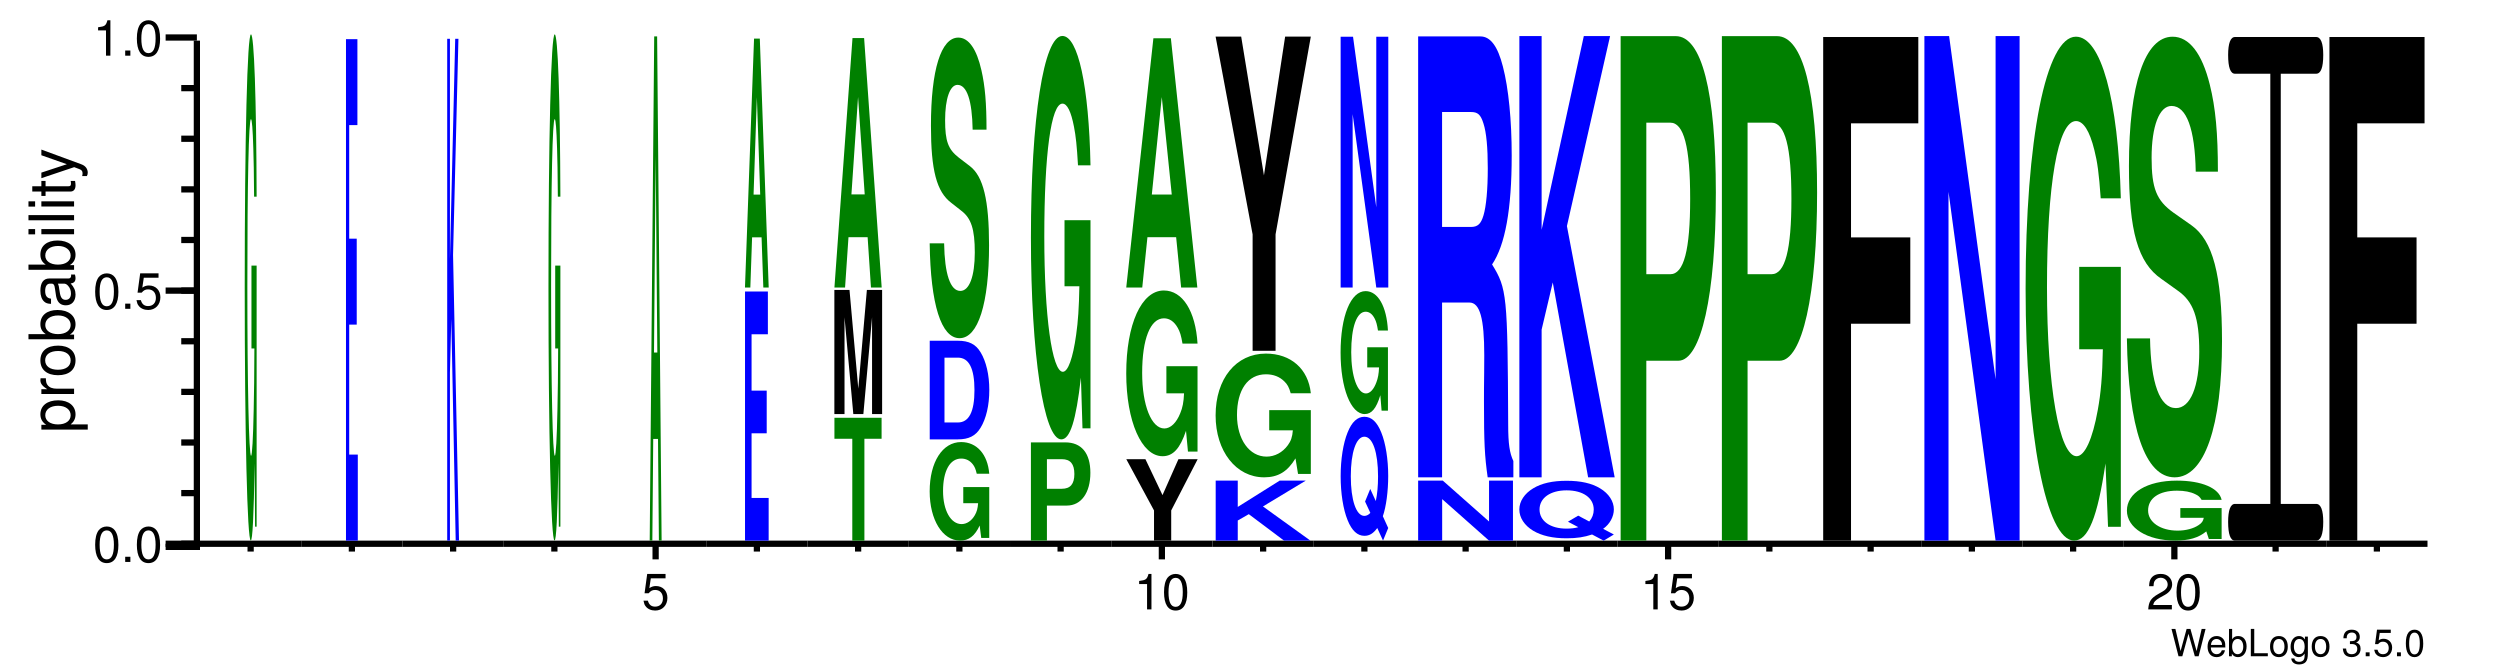<?xml version="1.0" encoding="UTF-8"?>
<svg xmlns="http://www.w3.org/2000/svg" xmlns:xlink="http://www.w3.org/1999/xlink" width="400pt" height="107pt" viewBox="0 0 400 107" version="1.1" style="background: white" >
<defs>
<g>
<symbol overflow="visible" id="glyph0-0">
<path style="stroke:none;" d="M 4.469 0 L 5.578 -4.375 L 4.953 -4.375 L 4.141 -0.828 L 3.156 -4.375 L 2.547 -4.375 L 1.578 -0.828 L 0.75 -4.375 L 0.125 -4.375 L 1.25 0 L 1.859 0 L 2.844 -3.594 L 3.859 0 Z M 4.469 0 "/>
</symbol>
<symbol overflow="visible" id="glyph0-1">
<path style="stroke:none;" d="M 3.078 -1.406 C 3.078 -1.891 3.047 -2.172 2.953 -2.406 C 2.75 -2.922 2.266 -3.234 1.688 -3.234 C 0.797 -3.234 0.234 -2.562 0.234 -1.531 C 0.234 -0.5 0.781 0.141 1.672 0.141 C 2.391 0.141 2.891 -0.266 3.016 -0.953 L 2.516 -0.953 C 2.375 -0.547 2.094 -0.328 1.688 -0.328 C 1.375 -0.328 1.094 -0.469 0.938 -0.734 C 0.812 -0.906 0.766 -1.094 0.766 -1.406 Z M 0.781 -1.812 C 0.812 -2.391 1.172 -2.766 1.672 -2.766 C 2.172 -2.766 2.547 -2.359 2.547 -1.844 C 2.547 -1.844 2.547 -1.828 2.531 -1.812 Z M 0.781 -1.812 "/>
</symbol>
<symbol overflow="visible" id="glyph0-2">
<path style="stroke:none;" d="M 0.328 -4.375 L 0.328 0 L 0.781 0 L 0.781 -0.406 C 1.016 -0.031 1.328 0.141 1.766 0.141 C 2.594 0.141 3.141 -0.547 3.141 -1.578 C 3.141 -2.609 2.625 -3.234 1.797 -3.234 C 1.359 -3.234 1.062 -3.078 0.828 -2.719 L 0.828 -4.375 Z M 1.703 -2.766 C 2.25 -2.766 2.609 -2.281 2.609 -1.531 C 2.609 -0.812 2.25 -0.328 1.703 -0.328 C 1.172 -0.328 0.828 -0.812 0.828 -1.547 C 0.828 -2.281 1.172 -2.766 1.703 -2.766 Z M 1.703 -2.766 "/>
</symbol>
<symbol overflow="visible" id="glyph0-3">
<path style="stroke:none;" d="M 1.031 -4.375 L 0.484 -4.375 L 0.484 0 L 3.203 0 L 3.203 -0.484 L 1.031 -0.484 Z M 1.031 -4.375 "/>
</symbol>
<symbol overflow="visible" id="glyph0-4">
<path style="stroke:none;" d="M 1.625 -3.234 C 0.75 -3.234 0.219 -2.609 0.219 -1.547 C 0.219 -0.484 0.75 0.141 1.641 0.141 C 2.516 0.141 3.062 -0.484 3.062 -1.531 C 3.062 -2.609 2.531 -3.234 1.625 -3.234 Z M 1.641 -2.766 C 2.203 -2.766 2.531 -2.312 2.531 -1.531 C 2.531 -0.797 2.188 -0.328 1.641 -0.328 C 1.078 -0.328 0.734 -0.781 0.734 -1.547 C 0.734 -2.297 1.078 -2.766 1.641 -2.766 Z M 1.641 -2.766 "/>
</symbol>
<symbol overflow="visible" id="glyph0-5">
<path style="stroke:none;" d="M 2.469 -3.141 L 2.469 -2.688 C 2.219 -3.062 1.906 -3.234 1.516 -3.234 C 0.719 -3.234 0.172 -2.531 0.172 -1.516 C 0.172 -1 0.312 -0.578 0.562 -0.281 C 0.797 -0.016 1.141 0.141 1.469 0.141 C 1.859 0.141 2.141 -0.031 2.422 -0.422 L 2.422 -0.266 C 2.422 0.156 2.375 0.422 2.25 0.594 C 2.109 0.781 1.859 0.891 1.547 0.891 C 1.312 0.891 1.109 0.828 0.984 0.719 C 0.859 0.625 0.812 0.547 0.781 0.359 L 0.281 0.359 C 0.328 0.953 0.797 1.312 1.531 1.312 C 2 1.312 2.406 1.156 2.609 0.906 C 2.844 0.625 2.938 0.219 2.938 -0.516 L 2.938 -3.141 Z M 1.562 -2.766 C 2.109 -2.766 2.422 -2.312 2.422 -1.531 C 2.422 -0.781 2.094 -0.328 1.578 -0.328 C 1.031 -0.328 0.703 -0.781 0.703 -1.547 C 0.703 -2.297 1.031 -2.766 1.562 -2.766 Z M 1.562 -2.766 "/>
</symbol>
<symbol overflow="visible" id="glyph0-6">
<path style="stroke:none;" d=""/>
</symbol>
<symbol overflow="visible" id="glyph0-7">
<path style="stroke:none;" d="M 1.328 -1.953 L 1.609 -1.953 C 2.203 -1.953 2.5 -1.688 2.5 -1.188 C 2.5 -0.641 2.172 -0.328 1.609 -0.328 C 1.031 -0.328 0.75 -0.625 0.719 -1.234 L 0.188 -1.234 C 0.219 -0.891 0.281 -0.672 0.375 -0.484 C 0.594 -0.078 1.016 0.141 1.594 0.141 C 2.469 0.141 3.031 -0.391 3.031 -1.188 C 3.031 -1.734 2.828 -2.031 2.312 -2.203 C 2.719 -2.359 2.906 -2.656 2.906 -3.078 C 2.906 -3.812 2.422 -4.25 1.609 -4.25 C 0.75 -4.25 0.297 -3.781 0.281 -2.875 L 0.812 -2.875 C 0.812 -3.141 0.844 -3.281 0.906 -3.406 C 1.031 -3.641 1.297 -3.797 1.625 -3.797 C 2.094 -3.797 2.375 -3.516 2.375 -3.062 C 2.375 -2.766 2.266 -2.594 2.031 -2.484 C 1.891 -2.438 1.703 -2.406 1.328 -2.406 Z M 1.328 -1.953 "/>
</symbol>
<symbol overflow="visible" id="glyph0-8">
<path style="stroke:none;" d="M 1.141 -0.625 L 0.516 -0.625 L 0.516 0 L 1.141 0 Z M 1.141 -0.625 "/>
</symbol>
<symbol overflow="visible" id="glyph0-9">
<path style="stroke:none;" d="M 2.859 -4.25 L 0.656 -4.25 L 0.344 -1.938 L 0.828 -1.938 C 1.078 -2.234 1.281 -2.328 1.609 -2.328 C 2.172 -2.328 2.531 -1.938 2.531 -1.312 C 2.531 -0.703 2.188 -0.328 1.609 -0.328 C 1.141 -0.328 0.859 -0.562 0.734 -1.047 L 0.203 -1.047 C 0.281 -0.703 0.344 -0.531 0.469 -0.375 C 0.703 -0.047 1.141 0.141 1.625 0.141 C 2.484 0.141 3.078 -0.484 3.078 -1.391 C 3.078 -2.219 2.516 -2.797 1.703 -2.797 C 1.406 -2.797 1.156 -2.719 0.922 -2.547 L 1.094 -3.734 L 2.859 -3.734 Z M 2.859 -4.25 "/>
</symbol>
<symbol overflow="visible" id="glyph0-10">
<path style="stroke:none;" d="M 1.656 -4.25 C 1.25 -4.25 0.891 -4.078 0.672 -3.781 C 0.391 -3.406 0.266 -2.844 0.266 -2.062 C 0.266 -0.625 0.734 0.141 1.656 0.141 C 2.547 0.141 3.047 -0.625 3.047 -2.016 C 3.047 -2.844 2.906 -3.406 2.625 -3.781 C 2.406 -4.094 2.047 -4.25 1.656 -4.25 Z M 1.656 -3.781 C 2.219 -3.781 2.5 -3.203 2.5 -2.062 C 2.5 -0.859 2.219 -0.297 1.641 -0.297 C 1.078 -0.297 0.797 -0.891 0.797 -2.047 C 0.797 -3.219 1.078 -3.781 1.656 -3.781 Z M 1.656 -3.781 "/>
</symbol>
<symbol overflow="visible" id="glyph1-0">
<path style="stroke:none;" d="M 2.203 -5.672 C 1.672 -5.672 1.188 -5.438 0.891 -5.047 C 0.531 -4.547 0.344 -3.797 0.344 -2.75 C 0.344 -0.828 0.984 0.188 2.203 0.188 C 3.406 0.188 4.062 -0.828 4.062 -2.703 C 4.062 -3.797 3.875 -4.531 3.5 -5.047 C 3.203 -5.453 2.734 -5.672 2.203 -5.672 Z M 2.203 -5.047 C 2.953 -5.047 3.344 -4.281 3.344 -2.766 C 3.344 -1.156 2.969 -0.406 2.188 -0.406 C 1.438 -0.406 1.062 -1.188 1.062 -2.734 C 1.062 -4.281 1.438 -5.047 2.203 -5.047 Z M 2.203 -5.047 "/>
</symbol>
<symbol overflow="visible" id="glyph1-1">
<path style="stroke:none;" d="M 1.531 -0.828 L 0.703 -0.828 L 0.703 0 L 1.531 0 Z M 1.531 -0.828 "/>
</symbol>
<symbol overflow="visible" id="glyph1-2">
<path style="stroke:none;" d="M 3.812 -5.672 L 0.875 -5.672 L 0.453 -2.578 L 1.109 -2.578 C 1.438 -2.969 1.703 -3.109 2.141 -3.109 C 2.906 -3.109 3.391 -2.594 3.391 -1.75 C 3.391 -0.938 2.906 -0.438 2.141 -0.438 C 1.531 -0.438 1.156 -0.75 0.984 -1.391 L 0.281 -1.391 C 0.375 -0.922 0.453 -0.703 0.625 -0.5 C 0.938 -0.062 1.516 0.188 2.156 0.188 C 3.297 0.188 4.109 -0.641 4.109 -1.844 C 4.109 -2.969 3.359 -3.734 2.266 -3.734 C 1.875 -3.734 1.547 -3.625 1.219 -3.391 L 1.453 -4.969 L 3.812 -4.969 Z M 3.812 -5.672 "/>
</symbol>
<symbol overflow="visible" id="glyph1-3">
<path style="stroke:none;" d="M 2.078 -4.047 L 2.078 0 L 2.781 0 L 2.781 -5.672 L 2.312 -5.672 C 2.062 -4.797 1.906 -4.688 0.812 -4.547 L 0.812 -4.047 Z M 2.078 -4.047 "/>
</symbol>
<symbol overflow="visible" id="glyph1-4">
<path style="stroke:none;" d="M 4.047 -0.703 L 1.062 -0.703 C 1.141 -1.156 1.391 -1.453 2.094 -1.859 L 2.891 -2.297 C 3.688 -2.734 4.094 -3.312 4.094 -4.016 C 4.094 -4.484 3.891 -4.922 3.562 -5.219 C 3.219 -5.531 2.812 -5.672 2.266 -5.672 C 1.547 -5.672 1.016 -5.422 0.703 -4.938 C 0.5 -4.625 0.422 -4.281 0.406 -3.703 L 1.109 -3.703 C 1.125 -4.094 1.172 -4.312 1.266 -4.5 C 1.453 -4.844 1.828 -5.062 2.25 -5.062 C 2.891 -5.062 3.375 -4.594 3.375 -3.984 C 3.375 -3.547 3.109 -3.156 2.594 -2.875 L 1.859 -2.453 C 0.688 -1.781 0.344 -1.25 0.266 0 L 4.047 0 Z M 4.047 -0.703 "/>
</symbol>
<symbol overflow="visible" id="glyph2-0">
<path style="stroke:none;" d="M 2.188 -0.547 L 2.188 -1.375 L -0.547 -1.375 C -0.016 -1.812 0.234 -2.312 0.234 -2.984 C 0.234 -4.344 -0.859 -5.234 -2.531 -5.234 C -4.297 -5.234 -5.391 -4.375 -5.391 -2.984 C -5.391 -2.266 -5.062 -1.703 -4.453 -1.312 L -5.234 -1.312 L -5.234 -0.547 Z M -4.609 -2.844 C -4.609 -3.766 -3.797 -4.359 -2.547 -4.359 C -1.359 -4.359 -0.547 -3.75 -0.547 -2.844 C -0.547 -1.953 -1.344 -1.375 -2.578 -1.375 C -3.812 -1.375 -4.609 -1.953 -4.609 -2.844 Z M -4.609 -2.844 "/>
</symbol>
<symbol overflow="visible" id="glyph2-1">
<path style="stroke:none;" d="M -5.234 -0.688 L 0 -0.688 L 0 -1.531 L -2.719 -1.531 C -3.469 -1.531 -3.953 -1.719 -4.25 -2.125 C -4.438 -2.375 -4.5 -2.625 -4.516 -3.203 L -5.359 -3.203 C -5.375 -3.062 -5.391 -3 -5.391 -2.891 C -5.391 -2.344 -5.062 -1.938 -4.297 -1.453 L -5.234 -1.453 Z M -5.234 -0.688 "/>
</symbol>
<symbol overflow="visible" id="glyph2-2">
<path style="stroke:none;" d="M -5.391 -2.719 C -5.391 -1.25 -4.344 -0.359 -2.578 -0.359 C -0.812 -0.359 0.234 -1.234 0.234 -2.734 C 0.234 -4.203 -0.812 -5.094 -2.547 -5.094 C -4.344 -5.094 -5.391 -4.234 -5.391 -2.719 Z M -4.625 -2.734 C -4.625 -3.672 -3.844 -4.234 -2.547 -4.234 C -1.312 -4.234 -0.547 -3.656 -0.547 -2.734 C -0.547 -1.797 -1.312 -1.234 -2.578 -1.234 C -3.844 -1.234 -4.625 -1.797 -4.625 -2.734 Z M -4.625 -2.734 "/>
</symbol>
<symbol overflow="visible" id="glyph2-3">
<path style="stroke:none;" d="M -7.297 -0.547 L 0 -0.547 L 0 -1.297 L -0.672 -1.297 C -0.062 -1.688 0.234 -2.219 0.234 -2.953 C 0.234 -4.328 -0.906 -5.234 -2.641 -5.234 C -4.344 -5.234 -5.391 -4.375 -5.391 -2.984 C -5.391 -2.266 -5.125 -1.766 -4.531 -1.375 L -7.297 -1.375 Z M -4.609 -2.828 C -4.609 -3.766 -3.797 -4.359 -2.547 -4.359 C -1.359 -4.359 -0.547 -3.734 -0.547 -2.828 C -0.547 -1.953 -1.344 -1.375 -2.578 -1.375 C -3.812 -1.375 -4.609 -1.953 -4.609 -2.828 Z M -4.609 -2.828 "/>
</symbol>
<symbol overflow="visible" id="glyph2-4">
<path style="stroke:none;" d="M -0.484 -5.344 C -0.469 -5.266 -0.469 -5.219 -0.469 -5.172 C -0.469 -4.875 -0.625 -4.719 -0.875 -4.719 L -3.953 -4.719 C -4.891 -4.719 -5.391 -4.047 -5.391 -2.75 C -5.391 -1.984 -5.172 -1.359 -4.781 -1.016 C -4.516 -0.766 -4.203 -0.672 -3.688 -0.656 L -3.688 -1.484 C -4.328 -1.562 -4.625 -1.938 -4.625 -2.719 C -4.625 -3.469 -4.344 -3.891 -3.844 -3.891 L -3.625 -3.891 C -3.266 -3.891 -3.125 -3.688 -3.047 -3.016 C -2.891 -1.844 -2.844 -1.656 -2.719 -1.344 C -2.469 -0.734 -2 -0.422 -1.312 -0.422 C -0.375 -0.422 0.234 -1.078 0.234 -2.141 C 0.234 -2.797 0 -3.328 -0.547 -3.922 C -0.016 -3.984 0.234 -4.234 0.234 -4.781 C 0.234 -4.953 0.203 -5.078 0.141 -5.344 Z M -1.656 -3.891 C -1.375 -3.891 -1.203 -3.812 -0.969 -3.562 C -0.656 -3.219 -0.5 -2.812 -0.5 -2.312 C -0.5 -1.672 -0.812 -1.297 -1.344 -1.297 C -1.891 -1.297 -2.172 -1.656 -2.297 -2.547 C -2.422 -3.438 -2.453 -3.609 -2.594 -3.891 Z M -1.656 -3.891 "/>
</symbol>
<symbol overflow="visible" id="glyph2-5">
<path style="stroke:none;" d="M -5.234 -1.5 L -5.234 -0.672 L 0 -0.672 L 0 -1.5 Z M -7.297 -1.5 L -7.297 -0.656 L -6.234 -0.656 L -6.234 -1.5 Z M -7.297 -1.5 "/>
</symbol>
<symbol overflow="visible" id="glyph2-6">
<path style="stroke:none;" d="M -7.297 -1.516 L -7.297 -0.688 L 0 -0.688 L 0 -1.516 Z M -7.297 -1.516 "/>
</symbol>
<symbol overflow="visible" id="glyph2-7">
<path style="stroke:none;" d="M -5.234 -2.547 L -5.234 -1.688 L -6.688 -1.688 L -6.688 -0.844 L -5.234 -0.844 L -5.234 -0.141 L -4.562 -0.141 L -4.562 -0.844 L -0.594 -0.844 C -0.062 -0.844 0.234 -1.203 0.234 -1.859 C 0.234 -2.062 0.203 -2.266 0.156 -2.547 L -0.547 -2.547 C -0.516 -2.438 -0.5 -2.297 -0.5 -2.141 C -0.5 -1.781 -0.594 -1.688 -0.969 -1.688 L -4.562 -1.688 L -4.562 -2.547 Z M -5.234 -2.547 "/>
</symbol>
<symbol overflow="visible" id="glyph2-8">
<path style="stroke:none;" d="M -5.234 -3.875 L -1.156 -2.438 L -5.234 -1.094 L -5.234 -0.203 L 0.016 -1.969 L 0.844 -1.656 C 1.219 -1.516 1.359 -1.328 1.359 -0.984 C 1.359 -0.859 1.344 -0.719 1.297 -0.547 L 2.047 -0.547 C 2.141 -0.703 2.188 -0.875 2.188 -1.094 C 2.188 -1.375 2.094 -1.656 1.938 -1.875 C 1.734 -2.141 1.516 -2.297 1.094 -2.453 L -5.234 -4.781 Z M -5.234 -3.875 "/>
</symbol>
<symbol overflow="visible" id="glyph3-0">
<path style="stroke:none;" d="M 2.031 -41.547 L 1.203 -41.547 L 1.203 -28.297 L 1.672 -28.297 C 1.656 -23.953 1.625 -21.312 1.562 -18.547 C 1.469 -13.891 1.312 -11.125 1.141 -11.125 C 0.797 -11.125 0.547 -22.359 0.547 -38.266 C 0.547 -54.906 0.766 -64.984 1.125 -64.984 C 1.281 -64.984 1.406 -63.391 1.5 -60.312 C 1.562 -58.406 1.594 -56.609 1.625 -52.578 L 2.031 -52.578 C 1.984 -68.469 1.625 -78.547 1.125 -78.547 C 0.531 -78.547 0.125 -62.109 0.125 -38.047 C 0.125 -14.625 0.531 2.438 1.094 2.438 C 1.375 2.438 1.562 -1.266 1.719 -9.969 L 1.781 0.219 L 2.031 0.219 Z M 2.031 -41.547 "/>
</symbol>
<symbol overflow="visible" id="glyph4-0">
<path style="stroke:none;" d="M 0.797 -34.562 L 2 -34.562 L 2 -48.312 L 0.797 -48.312 L 0.797 -66.484 L 2.109 -66.484 L 2.109 -80.234 L 0.281 -80.234 L 0.281 0 L 2.172 0 L 2.172 -13.766 L 0.797 -13.766 Z M 0.797 -34.562 "/>
</symbol>
<symbol overflow="visible" id="glyph5-0">
<path style="stroke:none;" d="M 0.656 -26.875 L 0.875 -35.469 L 1.578 0 L 2.109 0 L 1.156 -45.703 L 2.016 -80.297 L 1.5 -80.297 L 0.656 -45.047 L 0.656 -80.297 L 0.219 -80.297 L 0.219 0 L 0.656 0 Z M 0.656 -26.875 "/>
</symbol>
<symbol overflow="visible" id="glyph6-0">
<path style="stroke:none;" d="M 1.406 -16.266 L 1.547 0 L 1.984 0 L 1.266 -80.672 L 0.797 -80.672 L 0.078 0 L 0.5 0 L 0.641 -16.266 Z M 1.297 -30.094 L 0.766 -30.094 L 1.031 -61.641 Z M 1.297 -30.094 "/>
</symbol>
<symbol overflow="visible" id="glyph7-0">
<path style="stroke:none;" d="M 1.594 -17.172 L 4.016 -17.172 L 4.016 -24 L 1.594 -24 L 1.594 -33.016 L 4.203 -33.016 L 4.203 -39.859 L 0.547 -39.859 L 0.547 0 L 4.328 0 L 4.328 -6.828 L 1.594 -6.828 Z M 1.594 -17.172 "/>
</symbol>
<symbol overflow="visible" id="glyph8-0">
<path style="stroke:none;" d="M 2.797 -8.031 L 3.078 0 L 3.938 0 L 2.516 -39.828 L 1.594 -39.828 L 0.141 0 L 1 0 L 1.281 -8.031 Z M 2.578 -14.859 L 1.516 -14.859 L 2.047 -30.438 Z M 2.578 -14.859 "/>
</symbol>
<symbol overflow="visible" id="glyph9-0">
<path style="stroke:none;" d="M 4.984 -16.297 L 7.734 -16.297 L 7.734 -19.656 L 0.188 -19.656 L 0.188 -16.297 L 3.047 -16.297 L 3.047 0 L 4.984 0 Z M 4.984 -16.297 "/>
</symbol>
<symbol overflow="visible" id="glyph10-0">
<path style="stroke:none;" d="M 2.328 -15.484 L 3.734 0 L 5.344 0 L 6.734 -15.484 L 6.734 0 L 8.344 0 L 8.344 -19.859 L 5.906 -19.859 L 4.531 -4.062 L 3.125 -19.859 L 0.703 -19.859 L 0.703 0 L 2.328 0 Z M 2.328 -15.484 "/>
</symbol>
<symbol overflow="visible" id="glyph11-0">
<path style="stroke:none;" d="M 5.609 -8.047 L 6.141 0 L 7.859 0 L 5.047 -39.906 L 3.188 -39.906 L 0.297 0 L 2 0 L 2.547 -8.047 Z M 5.141 -14.891 L 3.016 -14.891 L 4.078 -30.484 Z M 5.141 -14.891 "/>
</symbol>
<symbol overflow="visible" id="glyph12-0">
<path style="stroke:none;" d="M 10.125 -8.094 L 5.969 -8.094 L 5.969 -5.516 L 8.344 -5.516 C 8.281 -4.672 8.141 -4.156 7.828 -3.609 C 7.312 -2.703 6.531 -2.172 5.703 -2.172 C 3.969 -2.172 2.734 -4.359 2.734 -7.453 C 2.734 -10.688 3.828 -12.656 5.641 -12.656 C 6.391 -12.656 7.016 -12.344 7.484 -11.75 C 7.781 -11.375 7.938 -11.016 8.125 -10.234 L 10.125 -10.234 C 9.875 -13.328 8.141 -15.297 5.625 -15.297 C 2.641 -15.297 0.594 -12.094 0.594 -7.406 C 0.594 -2.844 2.656 0.469 5.453 0.469 C 6.859 0.469 7.797 -0.25 8.594 -1.938 L 8.844 0.047 L 10.125 0.047 Z M 10.125 -8.094 "/>
</symbol>
<symbol overflow="visible" id="glyph13-0">
<path style="stroke:none;" d="M 1.219 0 L 5.719 0 C 7.469 0 8.562 -0.562 9.344 -1.844 C 10.25 -3.312 10.75 -5.453 10.75 -7.906 C 10.75 -10.328 10.25 -12.469 9.344 -13.953 C 8.562 -15.234 7.484 -15.781 5.719 -15.781 L 1.219 -15.781 Z M 3.578 -2.703 L 3.578 -13.078 L 5.719 -13.078 C 7.5 -13.078 8.375 -11.359 8.375 -7.875 C 8.375 -4.422 7.5 -2.703 5.719 -2.703 Z M 3.578 -2.703 "/>
</symbol>
<symbol overflow="visible" id="glyph14-0">
<path style="stroke:none;" d="M 9.594 -31.906 C 9.594 -36.125 9.359 -38.891 8.781 -41.406 C 8.016 -44.812 6.734 -46.641 5.078 -46.641 C 2.312 -46.641 0.703 -41.469 0.703 -32.531 C 0.703 -25.422 1.609 -21.969 3.953 -20.203 L 5.562 -18.938 C 7.141 -17.75 7.719 -15.984 7.719 -12.266 C 7.719 -8.438 6.844 -6.109 5.406 -6.109 C 3.797 -6.109 2.891 -8.812 2.812 -13.719 L 0.5 -13.719 C 0.641 -3.906 2.344 1.453 5.281 1.453 C 8.25 1.453 10 -4.094 10 -13.406 C 10 -20.641 9.078 -24.422 6.953 -26.062 L 5.156 -27.438 C 3.453 -28.766 2.969 -30.078 2.969 -33.422 C 2.969 -36.875 3.75 -39.078 4.953 -39.078 C 6.453 -39.078 7.297 -36.562 7.375 -31.906 Z M 9.594 -31.906 "/>
</symbol>
<symbol overflow="visible" id="glyph15-0">
<path style="stroke:none;" d="M 3.859 -5.609 L 7.047 -5.609 C 9.344 -5.609 10.812 -7.656 10.812 -10.844 C 10.812 -14 9.391 -15.719 6.797 -15.719 L 1.297 -15.719 L 1.297 0 L 3.859 0 Z M 3.859 -8.297 L 3.859 -13.031 L 6.25 -13.031 C 7.609 -13.031 8.25 -12.266 8.25 -10.656 C 8.25 -9.062 7.609 -8.297 6.25 -8.297 Z M 3.859 -8.297 "/>
</symbol>
<symbol overflow="visible" id="glyph16-0">
<path style="stroke:none;" d="M 10.125 -33.125 L 5.969 -33.125 L 5.969 -22.562 L 8.344 -22.562 C 8.281 -19.094 8.141 -16.984 7.828 -14.781 C 7.312 -11.062 6.531 -8.875 5.703 -8.875 C 3.969 -8.875 2.734 -17.828 2.734 -30.5 C 2.734 -43.766 3.828 -51.781 5.641 -51.781 C 6.391 -51.781 7.016 -50.516 7.484 -48.078 C 7.781 -46.547 7.938 -45.109 8.125 -41.906 L 10.125 -41.906 C 9.875 -54.578 8.141 -62.609 5.625 -62.609 C 2.641 -62.609 0.594 -49.516 0.594 -30.328 C 0.594 -11.656 2.656 1.938 5.453 1.938 C 6.859 1.938 7.797 -1.016 8.594 -7.938 L 8.844 0.172 L 10.125 0.172 Z M 10.125 -33.125 "/>
</symbol>
<symbol overflow="visible" id="glyph17-0">
<path style="stroke:none;" d="M 7.688 -4.828 L 11.922 -13.031 L 8.844 -13.031 L 6.297 -7.281 L 3.562 -13.031 L 0.5 -13.031 L 4.938 -4.828 L 4.938 0 L 7.688 0 Z M 7.688 -4.828 "/>
</symbol>
<symbol overflow="visible" id="glyph18-0">
<path style="stroke:none;" d="M 12.125 -13.609 L 7.141 -13.609 L 7.141 -9.266 L 9.969 -9.266 C 9.906 -7.844 9.734 -6.969 9.359 -6.078 C 8.75 -4.547 7.812 -3.641 6.812 -3.641 C 4.75 -3.641 3.266 -7.328 3.266 -12.531 C 3.266 -17.969 4.578 -21.266 6.75 -21.266 C 7.641 -21.266 8.391 -20.75 8.953 -19.75 C 9.312 -19.125 9.5 -18.531 9.719 -17.219 L 12.125 -17.219 C 11.812 -22.422 9.734 -25.719 6.734 -25.719 C 3.156 -25.719 0.719 -20.344 0.719 -12.453 C 0.719 -4.781 3.172 0.797 6.531 0.797 C 8.203 0.797 9.328 -0.422 10.281 -3.266 L 10.594 0.062 L 12.125 0.062 Z M 12.125 -13.609 "/>
</symbol>
<symbol overflow="visible" id="glyph19-0">
<path style="stroke:none;" d="M 8.422 -8.047 L 9.219 0 L 11.812 0 L 7.578 -39.875 L 4.781 -39.875 L 0.438 0 L 3 0 L 3.828 -8.047 Z M 7.719 -14.875 L 4.531 -14.875 L 6.125 -30.469 Z M 7.719 -14.875 "/>
</symbol>
<symbol overflow="visible" id="glyph20-0">
<path style="stroke:none;" d="M 5.281 -3.219 L 7.047 -4.234 L 12.688 0 L 16.906 0 L 9.312 -5.469 L 16.172 -9.609 L 12 -9.609 L 5.281 -5.391 L 5.281 -9.609 L 1.75 -9.609 L 1.75 0 L 5.281 0 Z M 5.281 -3.219 "/>
</symbol>
<symbol overflow="visible" id="glyph21-0">
<path style="stroke:none;" d="M 16.188 -10.156 L 9.531 -10.156 L 9.531 -6.922 L 13.312 -6.922 C 13.234 -5.859 13 -5.203 12.5 -4.531 C 11.672 -3.391 10.422 -2.719 9.109 -2.719 C 6.359 -2.719 4.375 -5.469 4.375 -9.359 C 4.375 -13.422 6.125 -15.891 9.016 -15.891 C 10.203 -15.891 11.203 -15.5 11.953 -14.75 C 12.438 -14.281 12.688 -13.844 12.969 -12.859 L 16.188 -12.859 C 15.781 -16.75 13 -19.203 9 -19.203 C 4.219 -19.203 0.953 -15.188 0.953 -9.312 C 0.953 -3.578 4.234 0.594 8.719 0.594 C 10.953 0.594 12.453 -0.312 13.734 -2.438 L 14.141 0.047 L 16.188 0.047 Z M 16.188 -10.156 "/>
</symbol>
<symbol overflow="visible" id="glyph22-0">
<path style="stroke:none;" d="M 10.25 -18.625 L 15.891 -50.266 L 11.781 -50.266 L 8.391 -28.062 L 4.75 -50.266 L 0.656 -50.266 L 6.578 -18.625 L 6.578 0 L 10.25 0 Z M 10.25 -18.625 "/>
</symbol>
<symbol overflow="visible" id="glyph23-0">
<path style="stroke:none;" d="M 7.219 -2.562 C 7.75 -4.062 8.078 -6.547 8.078 -9 C 8.078 -11.656 7.672 -14.234 6.969 -15.953 C 6.297 -17.641 5.406 -18.469 4.266 -18.469 C 3.141 -18.469 2.25 -17.641 1.578 -15.953 C 0.875 -14.234 0.469 -11.656 0.469 -8.953 C 0.469 -6.234 0.875 -3.656 1.578 -1.938 C 2.25 -0.25 3.156 0.578 4.266 0.578 C 5.078 0.578 5.688 0.203 6.328 -0.672 L 7.25 1.344 L 8.078 -0.672 Z M 5.203 -6.922 L 4.375 -4.906 L 5.219 -3.094 C 4.969 -2.797 4.609 -2.609 4.266 -2.609 C 2.953 -2.609 2.094 -5.141 2.094 -8.953 C 2.094 -12.766 2.953 -15.281 4.266 -15.281 C 5.594 -15.281 6.453 -12.781 6.453 -8.922 C 6.453 -7.422 6.328 -6.078 6.094 -4.984 Z M 5.203 -6.922 "/>
</symbol>
<symbol overflow="visible" id="glyph24-0">
<path style="stroke:none;" d="M 8.047 -10.094 L 4.734 -10.094 L 4.734 -6.875 L 6.625 -6.875 C 6.578 -5.812 6.453 -5.172 6.203 -4.5 C 5.797 -3.375 5.188 -2.703 4.531 -2.703 C 3.156 -2.703 2.172 -5.438 2.172 -9.297 C 2.172 -13.344 3.047 -15.781 4.484 -15.781 C 5.062 -15.781 5.562 -15.406 5.938 -14.656 C 6.172 -14.188 6.297 -13.75 6.453 -12.766 L 8.047 -12.766 C 7.844 -16.641 6.453 -19.078 4.469 -19.078 C 2.094 -19.078 0.469 -15.094 0.469 -9.25 C 0.469 -3.547 2.109 0.594 4.328 0.594 C 5.438 0.594 6.188 -0.312 6.828 -2.422 L 7.031 0.047 L 8.047 0.047 Z M 8.047 -10.094 "/>
</symbol>
<symbol overflow="visible" id="glyph25-0">
<path style="stroke:none;" d="M 6.578 0 L 8.5 0 L 8.5 -40.125 L 6.578 -40.125 L 6.578 -12.828 L 2.859 -40.125 L 0.875 -40.125 L 0.875 0 L 2.797 0 L 2.797 -27.75 Z M 6.578 0 "/>
</symbol>
<symbol overflow="visible" id="glyph26-0">
<path style="stroke:none;" d="M 13.078 0 L 16.906 0 L 16.906 -9.609 L 13.078 -9.609 L 13.078 -3.062 L 5.672 -9.609 L 1.734 -9.609 L 1.734 0 L 5.578 0 L 5.578 -6.641 Z M 13.078 0 "/>
</symbol>
<symbol overflow="visible" id="glyph27-0">
<path style="stroke:none;" d="M 5.875 -27.969 L 10.25 -27.969 C 11.922 -27.969 12.625 -25.453 12.625 -19.547 C 12.625 -18.969 12.625 -18 12.609 -16.75 C 12.578 -14.906 12.578 -13.156 12.578 -12.094 C 12.578 -5.516 12.688 -3.391 13.172 0 L 17.281 0 L 17.281 -2.609 C 16.688 -3.875 16.453 -5.328 16.453 -8.422 C 16.359 -29.234 16.25 -30.203 13.875 -34.062 C 15.969 -37.156 17.016 -42.875 17.016 -51.484 C 17.016 -57.094 16.516 -62.234 15.609 -65.719 C 14.781 -69 13.594 -70.547 12.016 -70.547 L 2.047 -70.547 L 2.047 0 L 5.875 0 Z M 5.875 -40.062 L 5.875 -58.453 L 10.484 -58.453 C 11.578 -58.453 12.047 -58.062 12.5 -56.609 C 12.969 -55.172 13.188 -52.75 13.188 -49.453 C 13.188 -46.062 12.938 -43.359 12.5 -41.906 C 12.094 -40.547 11.578 -40.062 10.484 -40.062 Z M 5.875 -40.062 "/>
</symbol>
<symbol overflow="visible" id="glyph28-0">
<path style="stroke:none;" d="M 14.328 -1.234 C 15.391 -1.969 16.047 -3.172 16.047 -4.344 C 16.047 -5.641 15.234 -6.875 13.859 -7.703 C 12.5 -8.531 10.734 -8.922 8.484 -8.922 C 6.25 -8.922 4.484 -8.531 3.125 -7.703 C 1.75 -6.875 0.922 -5.641 0.922 -4.328 C 0.922 -3.016 1.75 -1.766 3.125 -0.938 C 4.484 -0.125 6.266 0.281 8.484 0.281 C 10.109 0.281 11.312 0.094 12.562 -0.328 L 14.422 0.656 L 16.047 -0.328 Z M 10.344 -3.344 L 8.703 -2.375 L 10.359 -1.5 C 9.875 -1.344 9.156 -1.266 8.469 -1.266 C 5.875 -1.266 4.156 -2.484 4.156 -4.328 C 4.156 -6.172 5.875 -7.391 8.484 -7.391 C 11.125 -7.391 12.828 -6.188 12.828 -4.312 C 12.828 -3.594 12.578 -2.938 12.109 -2.406 Z M 10.344 -3.344 "/>
</symbol>
<symbol overflow="visible" id="glyph29-0">
<path style="stroke:none;" d="M 5.312 -23.641 L 7.094 -31.188 L 12.75 0 L 17 0 L 9.359 -40.203 L 16.266 -70.609 L 12.062 -70.609 L 5.312 -39.609 L 5.312 -70.609 L 1.75 -70.609 L 1.75 0 L 5.312 0 Z M 5.312 -23.641 "/>
</symbol>
<symbol overflow="visible" id="glyph30-0">
<path style="stroke:none;" d="M 6.188 -28.781 L 11.297 -28.781 C 14.953 -28.781 17.312 -39.312 17.312 -55.688 C 17.312 -71.859 15.047 -80.719 10.891 -80.719 L 2.078 -80.719 L 2.078 0 L 6.188 0 Z M 6.188 -42.625 L 6.188 -66.875 L 10.016 -66.875 C 12.203 -66.875 13.203 -63 13.203 -54.688 C 13.203 -46.5 12.203 -42.625 10.016 -42.625 Z M 6.188 -42.625 "/>
</symbol>
<symbol overflow="visible" id="glyph31-0">
<path style="stroke:none;" d="M 6.656 -34.703 L 16.141 -34.703 L 16.141 -48.516 L 6.656 -48.516 L 6.656 -66.766 L 17.422 -66.766 L 17.422 -80.578 L 2.203 -80.578 L 2.203 0 L 6.656 0 Z M 6.656 -34.703 "/>
</symbol>
<symbol overflow="visible" id="glyph32-0">
<path style="stroke:none;" d="M 13.141 0 L 16.984 0 L 16.984 -80.734 L 13.141 -80.734 L 13.141 -25.812 L 5.703 -80.734 L 1.75 -80.734 L 1.75 0 L 5.609 0 L 5.609 -55.812 Z M 13.141 0 "/>
</symbol>
<symbol overflow="visible" id="glyph33-0">
<path style="stroke:none;" d="M 16.188 -41.375 L 9.531 -41.375 L 9.531 -28.188 L 13.312 -28.188 C 13.234 -23.859 13 -21.219 12.5 -18.469 C 11.672 -13.828 10.422 -11.078 9.109 -11.078 C 6.359 -11.078 4.375 -22.266 4.375 -38.109 C 4.375 -54.672 6.125 -64.703 9.016 -64.703 C 10.203 -64.703 11.203 -63.109 11.953 -60.062 C 12.438 -58.156 12.688 -56.359 12.969 -52.344 L 16.188 -52.344 C 15.781 -68.188 13 -78.203 9 -78.203 C 4.219 -78.203 0.953 -61.844 0.953 -37.891 C 0.953 -14.562 4.234 2.422 8.719 2.422 C 10.953 2.422 12.453 -1.266 13.734 -9.922 L 14.141 0.219 L 16.188 0.219 Z M 16.188 -41.375 "/>
</symbol>
<symbol overflow="visible" id="glyph34-0">
<path style="stroke:none;" d="M 16.109 -4.922 L 9.5 -4.922 L 9.5 -3.359 L 13.25 -3.359 C 13.156 -2.844 12.938 -2.531 12.438 -2.203 C 11.625 -1.641 10.375 -1.312 9.062 -1.312 C 6.328 -1.312 4.344 -2.656 4.344 -4.531 C 4.344 -6.5 6.094 -7.703 8.969 -7.703 C 10.156 -7.703 11.141 -7.516 11.891 -7.141 C 12.375 -6.922 12.625 -6.703 12.906 -6.234 L 16.109 -6.234 C 15.703 -8.109 12.938 -9.312 8.953 -9.312 C 4.188 -9.312 0.953 -7.359 0.953 -4.516 C 0.953 -1.734 4.219 0.281 8.672 0.281 C 10.891 0.281 12.391 -0.156 13.656 -1.188 L 14.062 0.031 L 16.109 0.031 Z M 16.109 -4.922 "/>
</symbol>
<symbol overflow="visible" id="glyph35-0">
<path style="stroke:none;" d="M 15.375 -46.781 C 15.375 -52.953 15 -57.016 14.078 -60.703 C 12.844 -65.688 10.797 -68.375 8.125 -68.375 C 3.703 -68.375 1.141 -60.797 1.141 -47.703 C 1.141 -37.281 2.578 -32.203 6.328 -29.625 L 8.922 -27.766 C 11.453 -26.016 12.391 -23.438 12.391 -17.984 C 12.391 -12.359 10.969 -8.953 8.656 -8.953 C 6.078 -8.953 4.641 -12.922 4.516 -20.109 L 0.812 -20.109 C 1.031 -5.719 3.75 2.125 8.453 2.125 C 13.219 2.125 16.031 -6 16.031 -19.656 C 16.031 -30.266 14.562 -35.797 11.141 -38.203 L 8.25 -40.234 C 5.547 -42.172 4.766 -44.109 4.766 -49 C 4.766 -54.062 6 -57.297 7.953 -57.297 C 10.359 -57.297 11.703 -53.609 11.828 -46.781 Z M 15.375 -46.781 "/>
</symbol>
<symbol overflow="visible" id="glyph36-0">
<path style="stroke:none;" d="M 13.016 -74.703 L 18.672 -74.703 C 19.438 -74.703 19.812 -75.703 19.812 -77.703 C 19.812 -79.562 19.438 -80.578 18.672 -80.578 L 5.688 -80.578 C 4.969 -80.578 4.594 -79.562 4.594 -77.703 C 4.594 -75.703 4.969 -74.703 5.688 -74.703 L 11.344 -74.703 L 11.344 -5.875 L 5.688 -5.875 C 4.969 -5.875 4.594 -4.859 4.594 -3 C 4.594 -1 4.969 0 5.688 0 L 18.672 0 C 19.406 0 19.812 -1 19.812 -3 C 19.812 -4.859 19.438 -5.875 18.672 -5.875 L 13.016 -5.875 Z M 13.016 -74.703 "/>
</symbol>
</g>
</defs>
<g id="surface1">
<g style="fill:rgb(0%,0%,0%);fill-opacity:1;">
  <use xlink:href="#glyph0-0" x="347.313" y="105"/>
  <use xlink:href="#glyph0-1" x="352.977" y="105"/>
  <use xlink:href="#glyph0-2" x="356.313" y="105"/>
  <use xlink:href="#glyph0-3" x="359.649" y="105"/>
  <use xlink:href="#glyph0-4" x="362.985" y="105"/>
  <use xlink:href="#glyph0-5" x="366.321" y="105"/>
  <use xlink:href="#glyph0-4" x="369.657" y="105"/>
  <use xlink:href="#glyph0-6" x="372.993" y="105"/>
  <use xlink:href="#glyph0-7" x="374.661" y="105"/>
  <use xlink:href="#glyph0-8" x="377.997" y="105"/>
  <use xlink:href="#glyph0-9" x="379.665" y="105"/>
  <use xlink:href="#glyph0-8" x="383.001" y="105"/>
  <use xlink:href="#glyph0-10" x="384.669" y="105"/>
</g>
<path style="fill:none;stroke-width:4.167;stroke-linecap:butt;stroke-linejoin:miter;stroke:rgb(0%,0%,0%);stroke-opacity:1;stroke-miterlimit:10;" d="M 110.417 81.25 L 131.25 81.25 L 131.25 418.75 " transform="matrix(0.24,0,0,-0.24,0,107)"/>
<g style="fill:rgb(0%,0%,0%);fill-opacity:1;">
  <use xlink:href="#glyph1-0" x="14.881" y="89.91"/>
  <use xlink:href="#glyph1-1" x="19.329" y="89.91"/>
  <use xlink:href="#glyph1-0" x="21.553" y="89.91"/>
</g>
<path style="fill:none;stroke-width:4.167;stroke-linecap:butt;stroke-linejoin:miter;stroke:rgb(0%,0%,0%);stroke-opacity:1;stroke-miterlimit:10;" d="M 110.417 83.333 L 131.25 83.333 " transform="matrix(0.24,0,0,-0.24,0,107)"/>
<g style="fill:rgb(0%,0%,0%);fill-opacity:1;">
  <use xlink:href="#glyph1-0" x="14.881" y="49.41"/>
  <use xlink:href="#glyph1-1" x="19.329" y="49.41"/>
  <use xlink:href="#glyph1-2" x="21.553" y="49.41"/>
</g>
<path style="fill:none;stroke-width:4.167;stroke-linecap:butt;stroke-linejoin:miter;stroke:rgb(0%,0%,0%);stroke-opacity:1;stroke-miterlimit:10;" d="M 110.417 252.083 L 131.25 252.083 " transform="matrix(0.24,0,0,-0.24,0,107)"/>
<g style="fill:rgb(0%,0%,0%);fill-opacity:1;">
  <use xlink:href="#glyph1-3" x="14.881" y="8.91"/>
  <use xlink:href="#glyph1-1" x="19.329" y="8.91"/>
  <use xlink:href="#glyph1-0" x="21.553" y="8.91"/>
</g>
<path style="fill:none;stroke-width:4.167;stroke-linecap:butt;stroke-linejoin:miter;stroke:rgb(0%,0%,0%);stroke-opacity:1;stroke-miterlimit:10;" d="M 110.417 420.833 L 131.25 420.833 " transform="matrix(0.24,0,0,-0.24,0,107)"/>
<path style="fill:none;stroke-width:4.167;stroke-linecap:butt;stroke-linejoin:miter;stroke:rgb(0%,0%,0%);stroke-opacity:1;stroke-miterlimit:10;" d="M 131.25 83.333 L 120.833 83.333 " transform="matrix(0.24,0,0,-0.24,0,107)"/>
<path style="fill:none;stroke-width:4.167;stroke-linecap:butt;stroke-linejoin:miter;stroke:rgb(0%,0%,0%);stroke-opacity:1;stroke-miterlimit:10;" d="M 131.25 117.09 L 120.833 117.09 " transform="matrix(0.24,0,0,-0.24,0,107)"/>
<path style="fill:none;stroke-width:4.167;stroke-linecap:butt;stroke-linejoin:miter;stroke:rgb(0%,0%,0%);stroke-opacity:1;stroke-miterlimit:10;" d="M 131.25 150.83 L 120.833 150.83 " transform="matrix(0.24,0,0,-0.24,0,107)"/>
<path style="fill:none;stroke-width:4.167;stroke-linecap:butt;stroke-linejoin:miter;stroke:rgb(0%,0%,0%);stroke-opacity:1;stroke-miterlimit:10;" d="M 131.25 184.587 L 120.833 184.587 " transform="matrix(0.24,0,0,-0.24,0,107)"/>
<path style="fill:none;stroke-width:4.167;stroke-linecap:butt;stroke-linejoin:miter;stroke:rgb(0%,0%,0%);stroke-opacity:1;stroke-miterlimit:10;" d="M 131.25 218.327 L 120.833 218.327 " transform="matrix(0.24,0,0,-0.24,0,107)"/>
<path style="fill:none;stroke-width:4.167;stroke-linecap:butt;stroke-linejoin:miter;stroke:rgb(0%,0%,0%);stroke-opacity:1;stroke-miterlimit:10;" d="M 131.25 252.083 L 120.833 252.083 " transform="matrix(0.24,0,0,-0.24,0,107)"/>
<path style="fill:none;stroke-width:4.167;stroke-linecap:butt;stroke-linejoin:miter;stroke:rgb(0%,0%,0%);stroke-opacity:1;stroke-miterlimit:10;" d="M 131.25 285.84 L 120.833 285.84 " transform="matrix(0.24,0,0,-0.24,0,107)"/>
<path style="fill:none;stroke-width:4.167;stroke-linecap:butt;stroke-linejoin:miter;stroke:rgb(0%,0%,0%);stroke-opacity:1;stroke-miterlimit:10;" d="M 131.25 319.58 L 120.833 319.58 " transform="matrix(0.24,0,0,-0.24,0,107)"/>
<path style="fill:none;stroke-width:4.167;stroke-linecap:butt;stroke-linejoin:miter;stroke:rgb(0%,0%,0%);stroke-opacity:1;stroke-miterlimit:10;" d="M 131.25 353.337 L 120.833 353.337 " transform="matrix(0.24,0,0,-0.24,0,107)"/>
<path style="fill:none;stroke-width:4.167;stroke-linecap:butt;stroke-linejoin:miter;stroke:rgb(0%,0%,0%);stroke-opacity:1;stroke-miterlimit:10;" d="M 131.25 387.077 L 120.833 387.077 " transform="matrix(0.24,0,0,-0.24,0,107)"/>
<g style="fill:rgb(0%,0%,0%);fill-opacity:1;">
  <use xlink:href="#glyph2-0" x="11.852" y="69.283"/>
  <use xlink:href="#glyph2-1" x="11.852" y="63.723"/>
  <use xlink:href="#glyph2-2" x="11.852" y="60.393"/>
  <use xlink:href="#glyph2-3" x="11.852" y="54.833"/>
  <use xlink:href="#glyph2-4" x="11.852" y="49.273"/>
  <use xlink:href="#glyph2-3" x="11.852" y="43.713"/>
  <use xlink:href="#glyph2-5" x="11.852" y="38.153"/>
  <use xlink:href="#glyph2-6" x="11.852" y="35.933"/>
  <use xlink:href="#glyph2-5" x="11.852" y="33.713"/>
  <use xlink:href="#glyph2-7" x="11.852" y="31.493"/>
  <use xlink:href="#glyph2-8" x="11.852" y="28.713"/>
</g>
<path style="fill:none;stroke-width:4.167;stroke-linecap:butt;stroke-linejoin:miter;stroke:rgb(0%,0%,0%);stroke-opacity:1;stroke-miterlimit:10;" d="M 133.333 83.333 L 200.83 83.333 M 167.09 83.333 L 167.09 78.125 " transform="matrix(0.24,0,0,-0.24,0,107)"/>
<g style="fill:rgb(0%,50.194%,0%);fill-opacity:1;">
  <use xlink:href="#glyph3-0" x="39.03" y="84.047"/>
</g>
<path style="fill:none;stroke-width:4.167;stroke-linecap:butt;stroke-linejoin:miter;stroke:rgb(0%,0%,0%);stroke-opacity:1;stroke-miterlimit:10;" d="M 200.83 83.333 L 268.327 83.333 M 234.587 83.333 L 234.587 78.125 " transform="matrix(0.24,0,0,-0.24,0,107)"/>
<g style="fill:rgb(0%,0%,100%);fill-opacity:1;">
  <use xlink:href="#glyph4-0" x="55.076" y="86.5"/>
</g>
<path style="fill:none;stroke-width:4.167;stroke-linecap:butt;stroke-linejoin:miter;stroke:rgb(0%,0%,0%);stroke-opacity:1;stroke-miterlimit:10;" d="M 268.327 83.333 L 335.84 83.333 M 302.083 83.333 L 302.083 78.125 " transform="matrix(0.24,0,0,-0.24,0,107)"/>
<g style="fill:rgb(0%,0%,100%);fill-opacity:1;">
  <use xlink:href="#glyph5-0" x="71.333" y="86.5"/>
</g>
<path style="fill:none;stroke-width:4.167;stroke-linecap:butt;stroke-linejoin:miter;stroke:rgb(0%,0%,0%);stroke-opacity:1;stroke-miterlimit:10;" d="M 335.84 83.333 L 403.337 83.333 M 369.58 83.333 L 369.58 78.125 " transform="matrix(0.24,0,0,-0.24,0,107)"/>
<g style="fill:rgb(0%,50.194%,0%);fill-opacity:1;">
  <use xlink:href="#glyph3-0" x="87.63" y="84.047"/>
</g>
<path style="fill:none;stroke-width:4.167;stroke-linecap:butt;stroke-linejoin:miter;stroke:rgb(0%,0%,0%);stroke-opacity:1;stroke-miterlimit:10;" d="M 403.337 83.333 L 470.833 83.333 M 437.077 83.333 L 437.077 72.917 " transform="matrix(0.24,0,0,-0.24,0,107)"/>
<g style="fill:rgb(0%,0%,0%);fill-opacity:1;">
  <use xlink:href="#glyph1-2" x="102.676" y="97.5"/>
</g>
<g style="fill:rgb(0%,50.194%,0%);fill-opacity:1;">
  <use xlink:href="#glyph6-0" x="103.875" y="86.5"/>
</g>
<path style="fill:none;stroke-width:4.167;stroke-linecap:butt;stroke-linejoin:miter;stroke:rgb(0%,0%,0%);stroke-opacity:1;stroke-miterlimit:10;" d="M 470.833 83.333 L 538.33 83.333 M 504.59 83.333 L 504.59 78.125 " transform="matrix(0.24,0,0,-0.24,0,107)"/>
<g style="fill:rgb(0%,0%,100%);fill-opacity:1;">
  <use xlink:href="#glyph7-0" x="118.657" y="86.5"/>
</g>
<g style="fill:rgb(0%,50.194%,0%);fill-opacity:1;">
  <use xlink:href="#glyph8-0" x="119.054" y="46"/>
</g>
<path style="fill:none;stroke-width:4.167;stroke-linecap:butt;stroke-linejoin:miter;stroke:rgb(0%,0%,0%);stroke-opacity:1;stroke-miterlimit:10;" d="M 538.33 83.333 L 605.827 83.333 M 572.087 83.333 L 572.087 78.125 " transform="matrix(0.24,0,0,-0.24,0,107)"/>
<g style="fill:rgb(0%,50.194%,0%);fill-opacity:1;">
  <use xlink:href="#glyph9-0" x="133.32" y="86.5"/>
</g>
<g style="fill:rgb(0%,0%,0%);fill-opacity:1;">
  <use xlink:href="#glyph10-0" x="132.795" y="66.25"/>
</g>
<g style="fill:rgb(0%,50.194%,0%);fill-opacity:1;">
  <use xlink:href="#glyph11-0" x="133.211" y="46"/>
</g>
<path style="fill:none;stroke-width:4.167;stroke-linecap:butt;stroke-linejoin:miter;stroke:rgb(0%,0%,0%);stroke-opacity:1;stroke-miterlimit:10;" d="M 605.827 83.333 L 673.34 83.333 M 639.583 83.333 L 639.583 78.125 " transform="matrix(0.24,0,0,-0.24,0,107)"/>
<g style="fill:rgb(0%,50.194%,0%);fill-opacity:1;">
  <use xlink:href="#glyph12-0" x="148.154" y="86.027"/>
</g>
<g style="fill:rgb(0%,0%,100%);fill-opacity:1;">
  <use xlink:href="#glyph13-0" x="147.539" y="70.3"/>
</g>
<g style="fill:rgb(0%,50.194%,0%);fill-opacity:1;">
  <use xlink:href="#glyph14-0" x="148.248" y="52.656"/>
</g>
<path style="fill:none;stroke-width:4.167;stroke-linecap:butt;stroke-linejoin:miter;stroke:rgb(0%,0%,0%);stroke-opacity:1;stroke-miterlimit:10;" d="M 673.34 83.333 L 740.837 83.333 M 707.08 83.333 L 707.08 78.125 " transform="matrix(0.24,0,0,-0.24,0,107)"/>
<g style="fill:rgb(0%,50.194%,0%);fill-opacity:1;">
  <use xlink:href="#glyph15-0" x="163.649" y="86.5"/>
</g>
<g style="fill:rgb(0%,50.194%,0%);fill-opacity:1;">
  <use xlink:href="#glyph16-0" x="164.354" y="68.361"/>
</g>
<path style="fill:none;stroke-width:4.167;stroke-linecap:butt;stroke-linejoin:miter;stroke:rgb(0%,0%,0%);stroke-opacity:1;stroke-miterlimit:10;" d="M 740.837 83.333 L 808.333 83.333 M 774.577 83.333 L 774.577 72.917 " transform="matrix(0.24,0,0,-0.24,0,107)"/>
<g style="fill:rgb(0%,0%,0%);fill-opacity:1;">
  <use xlink:href="#glyph1-3" x="181.452" y="97.5"/>
  <use xlink:href="#glyph1-0" x="185.9" y="97.5"/>
</g>
<g style="fill:rgb(0%,0%,0%);fill-opacity:1;">
  <use xlink:href="#glyph17-0" x="179.705" y="86.5"/>
</g>
<g style="fill:rgb(0%,50.194%,0%);fill-opacity:1;">
  <use xlink:href="#glyph18-0" x="179.48" y="72.197"/>
</g>
<g style="fill:rgb(0%,50.194%,0%);fill-opacity:1;">
  <use xlink:href="#glyph19-0" x="179.761" y="46"/>
</g>
<path style="fill:none;stroke-width:4.167;stroke-linecap:butt;stroke-linejoin:miter;stroke:rgb(0%,0%,0%);stroke-opacity:1;stroke-miterlimit:10;" d="M 808.333 83.333 L 875.83 83.333 M 842.09 83.333 L 842.09 78.125 " transform="matrix(0.24,0,0,-0.24,0,107)"/>
<g style="fill:rgb(0%,0%,100%);fill-opacity:1;">
  <use xlink:href="#glyph20-0" x="192.76" y="86.5"/>
</g>
<g style="fill:rgb(0%,50.194%,0%);fill-opacity:1;">
  <use xlink:href="#glyph21-0" x="193.544" y="75.778"/>
</g>
<g style="fill:rgb(0%,0%,0%);fill-opacity:1;">
  <use xlink:href="#glyph22-0" x="193.84" y="56.125"/>
</g>
<path style="fill:none;stroke-width:4.167;stroke-linecap:butt;stroke-linejoin:miter;stroke:rgb(0%,0%,0%);stroke-opacity:1;stroke-miterlimit:10;" d="M 875.83 83.333 L 943.327 83.333 M 909.587 83.333 L 909.587 78.125 " transform="matrix(0.24,0,0,-0.24,0,107)"/>
<g style="fill:rgb(0%,0%,100%);fill-opacity:1;">
  <use xlink:href="#glyph23-0" x="214.035" y="85.153"/>
</g>
<g style="fill:rgb(0%,50.194%,0%);fill-opacity:1;">
  <use xlink:href="#glyph24-0" x="214.024" y="65.657"/>
</g>
<g style="fill:rgb(0%,0%,100%);fill-opacity:1;">
  <use xlink:href="#glyph25-0" x="213.626" y="46"/>
</g>
<path style="fill:none;stroke-width:4.167;stroke-linecap:butt;stroke-linejoin:miter;stroke:rgb(0%,0%,0%);stroke-opacity:1;stroke-miterlimit:10;" d="M 943.327 83.333 L 1010.824 83.333 M 977.083 83.333 L 977.083 78.125 " transform="matrix(0.24,0,0,-0.24,0,107)"/>
<g style="fill:rgb(0%,0%,100%);fill-opacity:1;">
  <use xlink:href="#glyph26-0" x="225.168" y="86.5"/>
</g>
<g style="fill:rgb(0%,0%,100%);fill-opacity:1;">
  <use xlink:href="#glyph27-0" x="224.857" y="76.375"/>
</g>
<path style="fill:none;stroke-width:4.167;stroke-linecap:butt;stroke-linejoin:miter;stroke:rgb(0%,0%,0%);stroke-opacity:1;stroke-miterlimit:10;" d="M 1010.824 83.333 L 1078.337 83.333 M 1044.58 83.333 L 1044.58 78.125 " transform="matrix(0.24,0,0,-0.24,0,107)"/>
<g style="fill:rgb(0%,0%,100%);fill-opacity:1;">
  <use xlink:href="#glyph28-0" x="242.17" y="85.847"/>
</g>
<g style="fill:rgb(0%,0%,100%);fill-opacity:1;">
  <use xlink:href="#glyph29-0" x="241.349" y="76.375"/>
</g>
<path style="fill:none;stroke-width:4.167;stroke-linecap:butt;stroke-linejoin:miter;stroke:rgb(0%,0%,0%);stroke-opacity:1;stroke-miterlimit:10;" d="M 1078.337 83.333 L 1145.833 83.333 M 1112.077 83.333 L 1112.077 72.917 " transform="matrix(0.24,0,0,-0.24,0,107)"/>
<g style="fill:rgb(0%,0%,0%);fill-opacity:1;">
  <use xlink:href="#glyph1-3" x="262.452" y="97.5"/>
  <use xlink:href="#glyph1-2" x="266.9" y="97.5"/>
</g>
<g style="fill:rgb(0%,50.194%,0%);fill-opacity:1;">
  <use xlink:href="#glyph30-0" x="257.223" y="86.5"/>
</g>
<path style="fill:none;stroke-width:4.167;stroke-linecap:butt;stroke-linejoin:miter;stroke:rgb(0%,0%,0%);stroke-opacity:1;stroke-miterlimit:10;" d="M 1145.833 83.333 L 1213.33 83.333 M 1179.574 83.333 L 1179.574 78.125 " transform="matrix(0.24,0,0,-0.24,0,107)"/>
<g style="fill:rgb(0%,50.194%,0%);fill-opacity:1;">
  <use xlink:href="#glyph30-0" x="273.423" y="86.5"/>
</g>
<path style="fill:none;stroke-width:4.167;stroke-linecap:butt;stroke-linejoin:miter;stroke:rgb(0%,0%,0%);stroke-opacity:1;stroke-miterlimit:10;" d="M 1213.33 83.333 L 1280.827 83.333 M 1247.087 83.333 L 1247.087 78.125 " transform="matrix(0.24,0,0,-0.24,0,107)"/>
<g style="fill:rgb(0%,0%,0%);fill-opacity:1;">
  <use xlink:href="#glyph31-0" x="289.507" y="86.5"/>
</g>
<path style="fill:none;stroke-width:4.167;stroke-linecap:butt;stroke-linejoin:miter;stroke:rgb(0%,0%,0%);stroke-opacity:1;stroke-miterlimit:10;" d="M 1280.827 83.333 L 1348.324 83.333 M 1314.583 83.333 L 1314.583 78.125 " transform="matrix(0.24,0,0,-0.24,0,107)"/>
<g style="fill:rgb(0%,0%,100%);fill-opacity:1;">
  <use xlink:href="#glyph32-0" x="306.153" y="86.5"/>
</g>
<path style="fill:none;stroke-width:4.167;stroke-linecap:butt;stroke-linejoin:miter;stroke:rgb(0%,0%,0%);stroke-opacity:1;stroke-miterlimit:10;" d="M 1348.324 83.333 L 1415.837 83.333 M 1382.08 83.333 L 1382.08 78.125 " transform="matrix(0.24,0,0,-0.24,0,107)"/>
<g style="fill:rgb(0%,50.194%,0%);fill-opacity:1;">
  <use xlink:href="#glyph33-0" x="323.144" y="84.073"/>
</g>
<path style="fill:none;stroke-width:4.167;stroke-linecap:butt;stroke-linejoin:miter;stroke:rgb(0%,0%,0%);stroke-opacity:1;stroke-miterlimit:10;" d="M 1415.837 83.333 L 1483.333 83.333 M 1449.577 83.333 L 1449.577 72.917 " transform="matrix(0.24,0,0,-0.24,0,107)"/>
<g style="fill:rgb(0%,0%,0%);fill-opacity:1;">
  <use xlink:href="#glyph1-4" x="343.452" y="97.5"/>
  <use xlink:href="#glyph1-0" x="347.9" y="97.5"/>
</g>
<g style="fill:rgb(0%,50.194%,0%);fill-opacity:1;">
  <use xlink:href="#glyph34-0" x="339.352" y="86.211"/>
</g>
<g style="fill:rgb(0%,50.194%,0%);fill-opacity:1;">
  <use xlink:href="#glyph35-0" x="339.49" y="74.248"/>
</g>
<path style="fill:none;stroke-width:4.167;stroke-linecap:butt;stroke-linejoin:miter;stroke:rgb(0%,0%,0%);stroke-opacity:1;stroke-miterlimit:10;" d="M 1483.333 83.333 L 1550.83 83.333 M 1517.074 83.333 L 1517.074 78.125 " transform="matrix(0.24,0,0,-0.24,0,107)"/>
<g style="fill:rgb(0%,0%,0%);fill-opacity:1;">
  <use xlink:href="#glyph36-0" x="351.907" y="86.5"/>
</g>
<path style="fill:none;stroke-width:4.167;stroke-linecap:butt;stroke-linejoin:miter;stroke:rgb(0%,0%,0%);stroke-opacity:1;stroke-miterlimit:10;" d="M 1550.83 83.333 L 1618.327 83.333 M 1584.587 83.333 L 1584.587 78.125 " transform="matrix(0.24,0,0,-0.24,0,107)"/>
<g style="fill:rgb(0%,0%,0%);fill-opacity:1;">
  <use xlink:href="#glyph31-0" x="370.507" y="86.5"/>
</g>
</g>
</svg>
